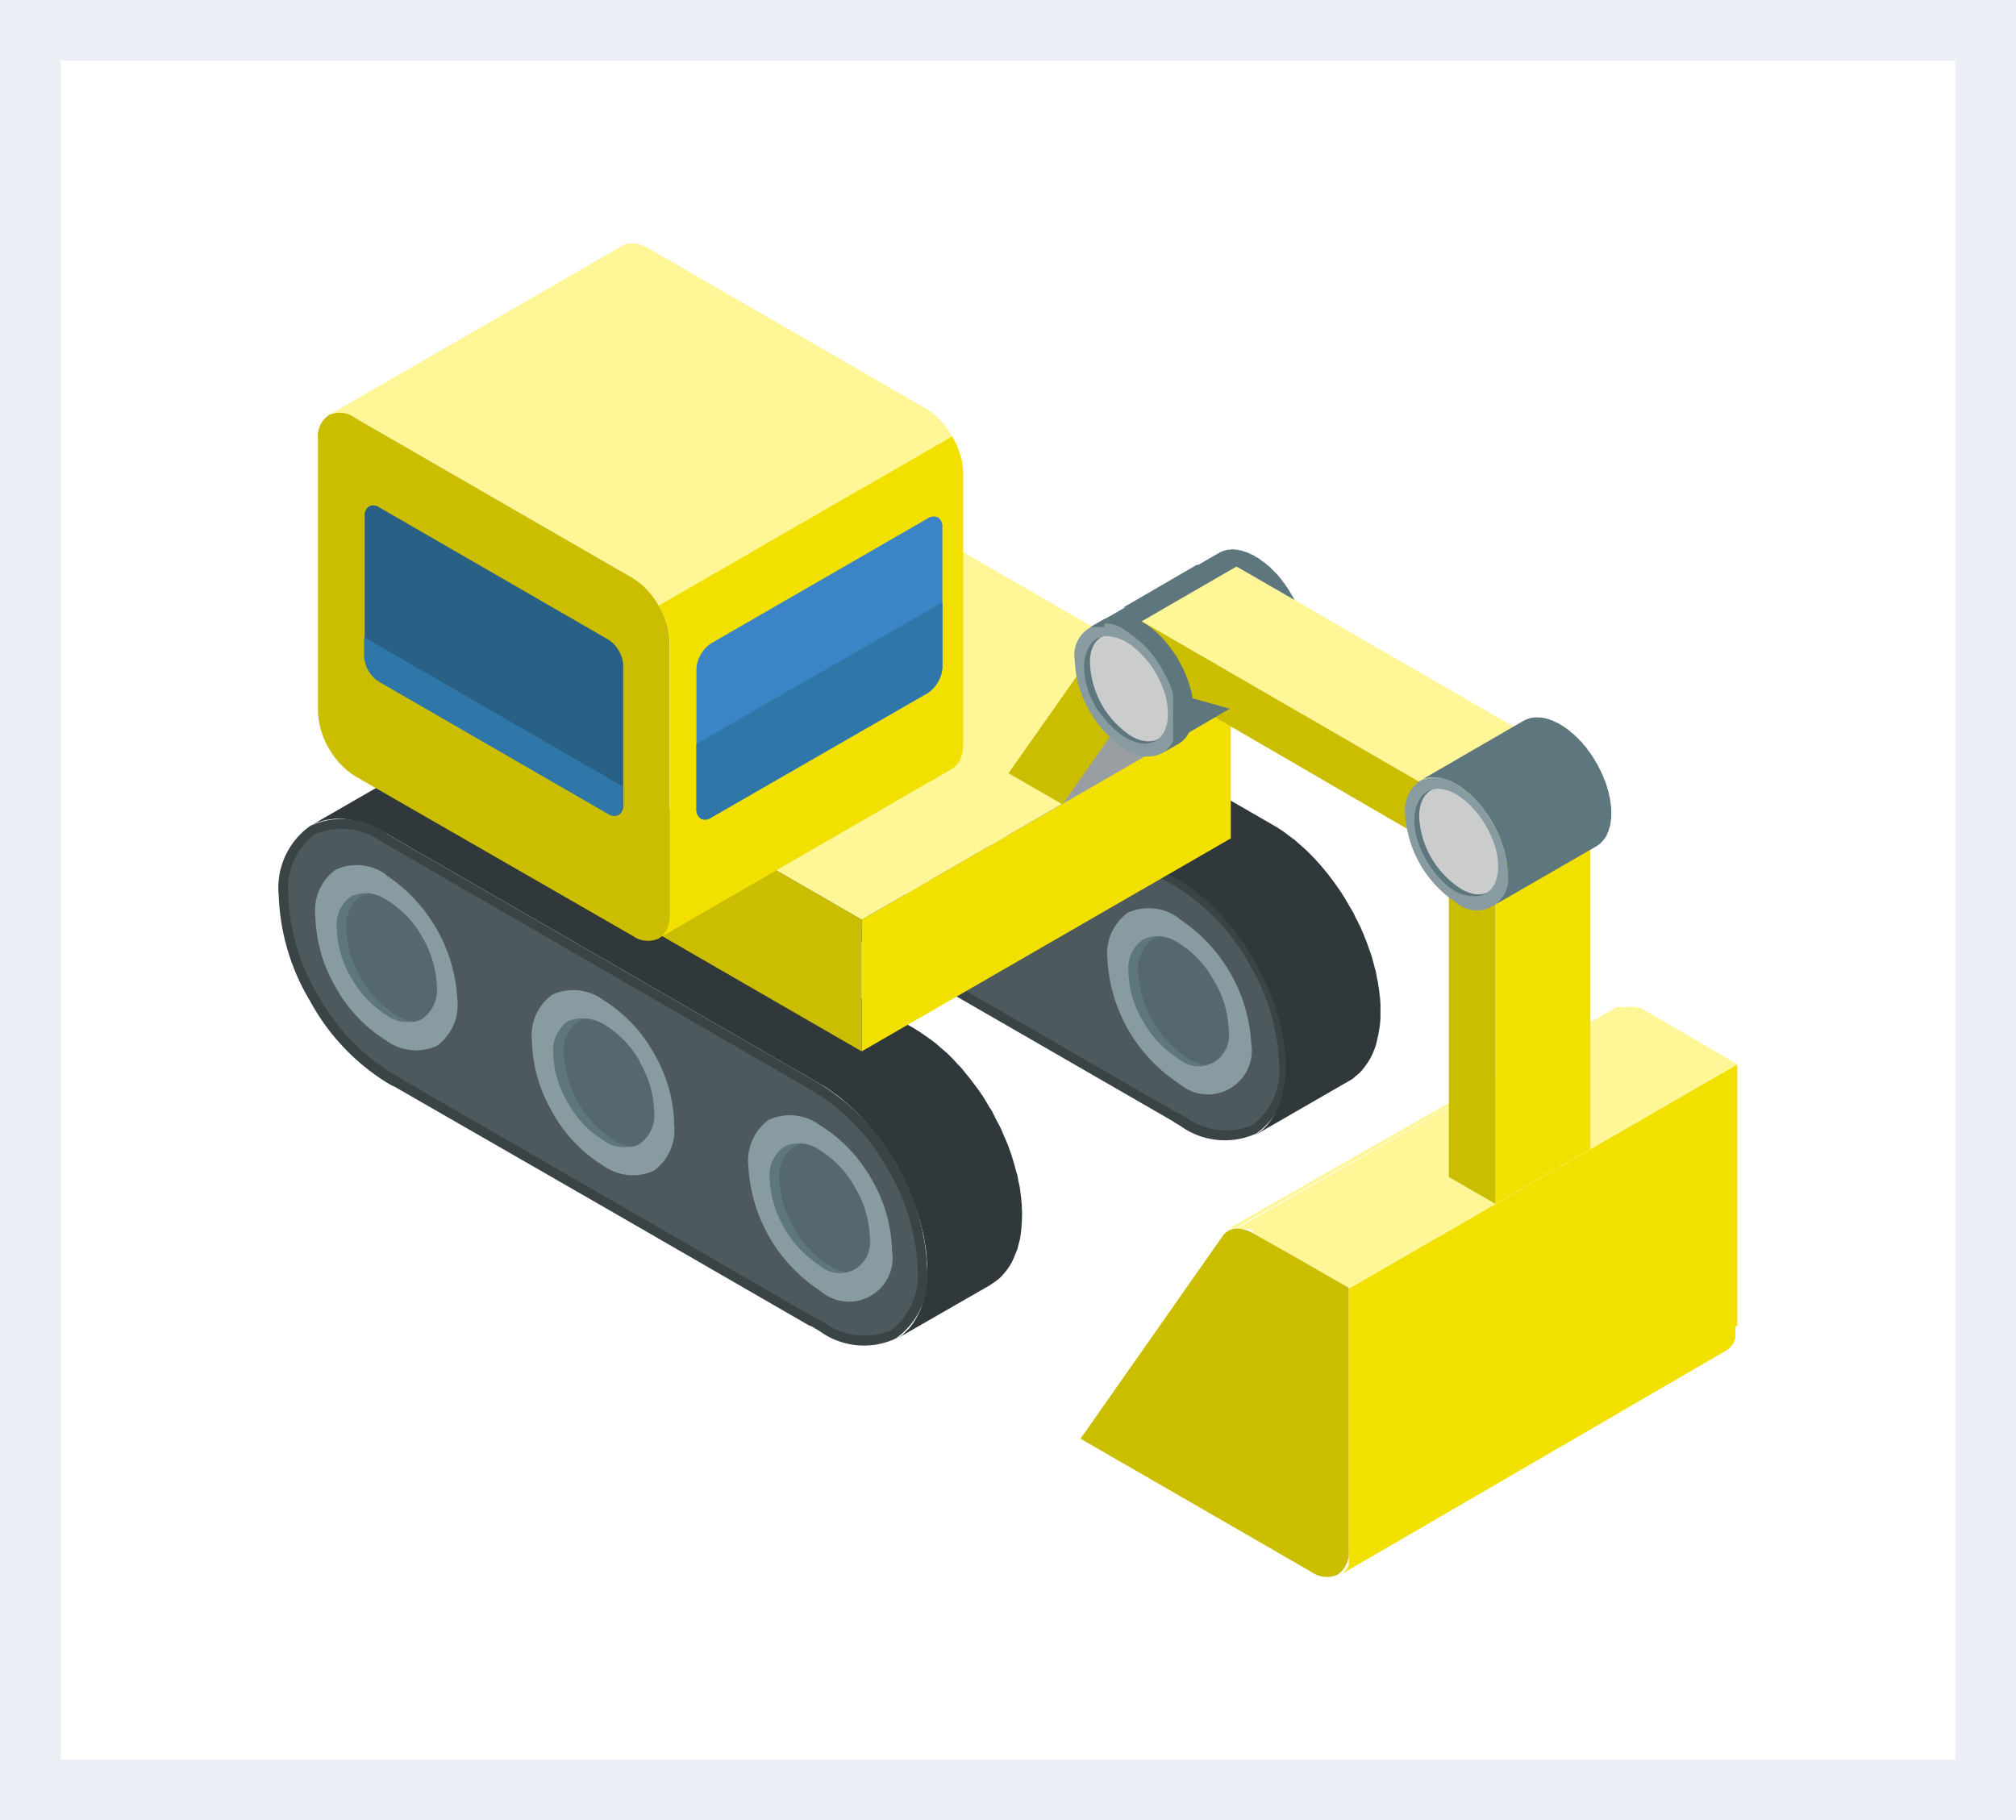 <svg xmlns="http://www.w3.org/2000/svg" viewBox="0 0 99.67 90"><defs><style>.cls-1{fill:#eceef6;}.cls-2{fill:#3a4447;}.cls-10,.cls-11,.cls-12,.cls-14,.cls-15,.cls-16,.cls-17,.cls-18,.cls-2,.cls-3,.cls-4,.cls-5,.cls-6,.cls-7,.cls-8,.cls-9{fill-rule:evenodd;}.cls-3{fill:#4e595d;}.cls-4{fill:#30383b;}.cls-5{fill:#879ba0;}.cls-6{fill:#5e767d;}.cls-7{fill:#cbcccc;}.cls-8{fill:#eaeaea;}.cls-9{fill:#54686d;}.cls-10{fill:#f2e100;}.cls-11{fill:#fff697;}.cls-12{fill:#cbbd00;}.cls-13{fill:#dbdcdc;}.cls-14{fill:#296085;}.cls-15{fill:#999ea2;}.cls-16{fill:#3b84c5;}.cls-17{fill:#2a3d4e;}.cls-18{fill:#2e77a8;}</style></defs><g id="Layer_2" data-name="Layer 2"><g id="テキスト"><path class="cls-1" d="M96.67,3V87H3V3H96.67m3-3H0V90H99.67V0Z"/><path class="cls-2" d="M47.68,49.49,57.93,55.4l0,0,.2.13.22.13a3.75,3.75,0,0,0,3.76.38h0a3.72,3.72,0,0,0,1.55-3.44,10.75,10.75,0,0,0-1.56-5.23l0,0a10.93,10.93,0,0,0-3.73-3.92L47.68,37.23,37,31.05a3.72,3.72,0,0,0-3.76-.37,3.72,3.72,0,0,0-1.55,3.44,10.84,10.84,0,0,0,1.55,5.23h0a10.75,10.75,0,0,0,3.76,4l.22.13.21.1,0,0h0Z"/><path class="cls-3" d="M37.68,43.17,58.16,55l.08,0a1.22,1.22,0,0,0,.19.12,1.06,1.06,0,0,0,.2.12,3.37,3.37,0,0,0,3.29.38,3.38,3.38,0,0,0,1.32-3,10.44,10.44,0,0,0-1.5-5v0a10.46,10.46,0,0,0-3.57-3.76L36.74,31.45a3.41,3.41,0,0,0-3.29-.37,3.38,3.38,0,0,0-1.32,3,10.33,10.33,0,0,0,1.49,5,10.53,10.53,0,0,0,3.58,3.8c.08,0,.14.08.21.11l.22.11Z"/><polygon class="cls-4" points="62 56.15 66.7 53.44 66.7 53.44 66.88 53.33 67.03 53.2 67.2 53.06 67.35 52.9 67.48 52.73 67.61 52.55 67.73 52.36 67.84 52.14 67.93 51.93 68.02 51.69 68.08 51.44 68.14 51.17 68.19 50.9 68.23 50.61 68.25 50.31 68.25 50 68.25 49.84 68.25 49.67 68.24 49.51 68.23 49.35 68.21 49.19 68.19 49.03 68.17 48.86 68.14 48.7 68.12 48.53 68.08 48.37 68.05 48.2 68.02 48.03 67.97 47.87 67.93 47.7 67.88 47.53 67.84 47.37 67.79 47.2 67.73 47.03 67.67 46.87 67.61 46.7 67.55 46.53 67.48 46.37 67.42 46.2 67.35 46.05 67.28 45.88 67.2 45.72 67.12 45.55 67.03 45.39 66.96 45.23 66.88 45.07 66.78 44.91 66.69 44.76 66.67 44.72 66.49 44.41 66.3 44.11 66.1 43.82 65.89 43.53 65.68 43.25 65.45 42.97 65.23 42.71 64.99 42.45 64.75 42.2 64.51 41.97 64.25 41.74 64 41.52 63.74 41.33 63.48 41.13 63.21 40.95 62.94 40.79 52.22 34.61 41.51 28.42 41.24 28.27 40.97 28.14 40.7 28.02 40.44 27.92 40.18 27.84 39.93 27.78 39.68 27.73 39.44 27.71 39.2 27.7 38.98 27.7 38.75 27.72 38.54 27.75 38.33 27.8 38.13 27.87 37.94 27.95 37.75 28.05 33.06 30.76 33.24 30.66 33.44 30.58 33.64 30.51 33.85 30.45 34.06 30.43 34.29 30.41 34.51 30.4 34.75 30.42 34.99 30.45 35.24 30.49 35.48 30.55 35.75 30.63 36.01 30.73 36.28 30.85 36.54 30.98 36.82 31.13 47.53 37.31 58.24 43.5 58.52 43.67 58.78 43.84 59.05 44.03 59.31 44.23 59.57 44.45 59.82 44.68 60.06 44.91 60.3 45.16 60.53 45.42 60.76 45.68 60.98 45.95 61.2 46.24 61.41 46.53 61.61 46.82 61.8 47.12 61.98 47.43 62 47.47 62.09 47.62 62.18 47.79 62.26 47.94 62.35 48.1 62.43 48.26 62.51 48.42 62.58 48.59 62.66 48.75 62.73 48.91 62.79 49.08 62.86 49.24 62.92 49.41 62.98 49.58 63.04 49.74 63.1 49.91 63.14 50.08 63.19 50.24 63.24 50.41 63.28 50.58 63.31 50.74 63.35 50.91 63.4 51.08 63.42 51.24 63.45 51.41 63.48 51.57 63.5 51.74 63.52 51.9 63.53 52.06 63.55 52.22 63.56 52.38 63.56 52.55 63.56 52.7 63.56 53.02 63.53 53.32 63.5 53.61 63.45 53.88 63.4 54.15 63.31 54.39 63.24 54.63 63.14 54.85 63.04 55.07 62.92 55.26 62.79 55.44 62.66 55.61 62.51 55.77 62.35 55.91 62.18 56.03 62 56.15 62 56.15"/><path class="cls-5" d="M58.26,45.38a2.49,2.49,0,0,0-2.51-.25h0a2.5,2.5,0,0,0-1,2.3,7.85,7.85,0,0,0,3.55,6.15,2.17,2.17,0,0,0,3.56-2,7.89,7.89,0,0,0-3.56-6.15Z"/><path class="cls-6" d="M58.26,46.62a1.72,1.72,0,0,0-1.75-.17h0a1.73,1.73,0,0,0-.72,1.6,5,5,0,0,0,.72,2.44,5.12,5.12,0,0,0,1.75,1.85,1.51,1.51,0,0,0,2.48-1.43A5,5,0,0,0,60,48.47,5,5,0,0,0,58.26,46.62Z"/><path class="cls-7" d="M47.55,39.19A2.53,2.53,0,0,0,45,38.94h0a2.52,2.52,0,0,0-1,2.31,7.78,7.78,0,0,0,3.55,6.14,2.16,2.16,0,0,0,3.55-2,7.21,7.21,0,0,0-1-3.5A7.29,7.29,0,0,0,47.55,39.19Z"/><path class="cls-8" d="M47.55,40.44a1.73,1.73,0,0,0-1.75-.18l0,0a1.73,1.73,0,0,0-.71,1.58,5.1,5.1,0,0,0,.73,2.44,5,5,0,0,0,1.75,1.85A1.51,1.51,0,0,0,50,44.72a5.2,5.2,0,0,0-.73-2.44l0,0A5.08,5.08,0,0,0,47.55,40.44Z"/><path class="cls-7" d="M36.84,33a2.48,2.48,0,0,0-2.52-.25h0a2.49,2.49,0,0,0-1,2.3,7.78,7.78,0,0,0,3.55,6.15,2.49,2.49,0,0,0,2.51.25,2.5,2.5,0,0,0,1-2.3,7.32,7.32,0,0,0-1-3.5A7.14,7.14,0,0,0,36.84,33Z"/><path class="cls-8" d="M36.84,34.25a1.77,1.77,0,0,0-1.75-.17h0a1.77,1.77,0,0,0-.7,1.59,5.09,5.09,0,0,0,.73,2.44A5,5,0,0,0,36.84,40a1.5,1.5,0,0,0,2.47-1.42,5.06,5.06,0,0,0-.73-2.44l0,0A5,5,0,0,0,36.84,34.25Z"/><path class="cls-9" d="M57.41,46.3a1.34,1.34,0,0,0-.41.15h0a1.73,1.73,0,0,0-.73,1.6,5.5,5.5,0,0,0,2.48,4.29,2.53,2.53,0,0,0,.86.32,1.38,1.38,0,0,0,.4-.15,1.73,1.73,0,0,0,.73-1.6A5,5,0,0,0,60,48.47a5,5,0,0,0-1.75-1.85A2.56,2.56,0,0,0,57.41,46.3Z"/><path class="cls-9" d="M46.7,40.11a1.5,1.5,0,0,0-.42.15l0,0a1.73,1.73,0,0,0-.7,1.58A5.46,5.46,0,0,0,48,46.15a2.34,2.34,0,0,0,.86.32,1,1,0,0,0,.41-.14A1.77,1.77,0,0,0,50,44.72a5.2,5.2,0,0,0-.73-2.44l0,0a5.08,5.08,0,0,0-1.73-1.8A2.6,2.6,0,0,0,46.7,40.11Z"/><path class="cls-9" d="M36,33.93a1.4,1.4,0,0,0-.42.15h0a1.77,1.77,0,0,0-.7,1.59,5.18,5.18,0,0,0,.72,2.44A5.09,5.09,0,0,0,37.32,40a2.65,2.65,0,0,0,.86.33,1.44,1.44,0,0,0,.41-.15,1.73,1.73,0,0,0,.72-1.6,5,5,0,0,0-.72-2.44l0,0a5,5,0,0,0-1.72-1.81A2.81,2.81,0,0,0,36,33.93Z"/><polygon class="cls-4" points="44.28 66.22 48.98 63.52 48.98 63.51 49.15 63.4 49.31 63.28 49.48 63.14 49.62 62.98 49.76 62.81 49.89 62.63 50.01 62.43 50.11 62.22 50.2 62 50.3 61.76 50.36 61.51 50.43 61.25 50.47 60.98 50.5 60.68 50.52 60.39 50.53 60.07 50.53 59.91 50.52 59.76 50.52 59.59 50.5 59.43 50.49 59.27 50.47 59.1 50.45 58.94 50.43 58.78 50.4 58.61 50.36 58.44 50.33 58.28 50.3 58.11 50.25 57.95 50.2 57.78 50.16 57.61 50.11 57.45 50.06 57.28 50.01 57.11 49.95 56.95 49.89 56.77 49.83 56.61 49.76 56.44 49.69 56.28 49.62 56.12 49.55 55.95 49.48 55.79 49.4 55.63 49.31 55.47 49.23 55.31 49.15 55.15 49.07 54.99 48.98 54.83 48.95 54.8 48.77 54.49 48.58 54.18 48.38 53.89 48.17 53.61 47.95 53.32 47.73 53.05 47.51 52.78 47.27 52.53 47.04 52.28 46.79 52.04 46.53 51.82 46.28 51.6 46.02 51.4 45.75 51.21 45.49 51.03 45.22 50.86 34.5 44.68 23.8 38.5 23.51 38.35 23.25 38.22 22.98 38.1 22.72 38 22.46 37.92 22.21 37.86 21.96 37.81 21.72 37.78 21.48 37.77 21.25 37.77 21.03 37.8 20.82 37.83 20.61 37.88 20.41 37.94 20.21 38.03 20.03 38.13 15.34 40.83 15.52 40.73 15.71 40.65 15.92 40.59 16.12 40.54 16.35 40.51 16.56 40.48 16.8 40.48 17.03 40.49 17.27 40.52 17.51 40.57 17.77 40.63 18.02 40.71 18.29 40.81 18.55 40.92 18.82 41.06 19.1 41.21 29.81 47.39 40.52 53.58 40.8 53.74 41.06 53.92 41.33 54.11 41.59 54.31 41.84 54.53 42.09 54.75 42.34 54.99 42.58 55.24 42.81 55.49 43.04 55.76 43.26 56.03 43.48 56.32 43.68 56.61 43.89 56.9 44.08 57.2 44.26 57.5 44.28 57.55 44.38 57.7 44.46 57.86 44.54 58.02 44.63 58.18 44.71 58.34 44.78 58.51 44.86 58.66 44.93 58.83 45 58.99 45.07 59.16 45.13 59.32 45.2 59.49 45.26 59.66 45.31 59.82 45.37 59.98 45.42 60.15 45.47 60.32 45.52 60.49 45.56 60.66 45.6 60.82 45.64 60.98 45.68 61.15 45.7 61.32 45.73 61.48 45.76 61.65 45.78 61.81 45.8 61.98 45.81 62.14 45.82 62.3 45.84 62.46 45.84 62.62 45.84 62.78 45.84 63.09 45.81 63.4 45.78 63.68 45.73 63.96 45.68 64.22 45.6 64.47 45.52 64.71 45.42 64.93 45.31 65.14 45.2 65.33 45.07 65.52 44.93 65.69 44.78 65.84 44.63 65.99 44.46 66.11 44.28 66.22 44.28 66.22"/><path class="cls-2" d="M29.81,59.65l10.24,5.91a.1.1,0,0,1,.05,0l.2.12.22.13a3.72,3.72,0,0,0,3.76.37h0a3.73,3.73,0,0,0,1.56-3.44,10.86,10.86,0,0,0-1.56-5.23l0,0a10.79,10.79,0,0,0-3.74-3.92L29.81,47.39,19.1,41.21a3.75,3.75,0,0,0-3.76-.38,3.75,3.75,0,0,0-1.56,3.44,10.86,10.86,0,0,0,1.56,5.24h0a10.83,10.83,0,0,0,3.76,4l.22.13.21.1,0,0h0Z"/><path class="cls-3" d="M19.8,53.32,40.29,65.15l.08,0a1.88,1.88,0,0,0,.18.12l.21.13a3.39,3.39,0,0,0,3.29.37,3.41,3.41,0,0,0,1.32-3,10.44,10.44,0,0,0-1.5-5v0A10.46,10.46,0,0,0,40.29,54L18.86,41.61a3.41,3.41,0,0,0-3.29-.37,3.4,3.4,0,0,0-1.32,3,10.41,10.41,0,0,0,1.49,5,10.56,10.56,0,0,0,3.59,3.8l.21.12.21.1Z"/><path class="cls-5" d="M40.52,55.62A2.49,2.49,0,0,0,38,55.37h0a2.49,2.49,0,0,0-1,2.3,7.85,7.85,0,0,0,3.55,6.15,2.16,2.16,0,0,0,3.55-2,7.27,7.27,0,0,0-1-3.5A7.4,7.4,0,0,0,40.52,55.62Z"/><path class="cls-5" d="M29.81,49.43a2.49,2.49,0,0,0-2.51-.25h0a2.47,2.47,0,0,0-1,2.29,7.25,7.25,0,0,0,1,3.5,7.14,7.14,0,0,0,2.51,2.65,2.51,2.51,0,0,0,2.52.26,2.5,2.5,0,0,0,1-2.3,7.16,7.16,0,0,0-1-3.5A7.25,7.25,0,0,0,29.81,49.43Z"/><path class="cls-5" d="M19.1,43.25A2.49,2.49,0,0,0,16.59,43h0a2.5,2.5,0,0,0-1,2.3,7.32,7.32,0,0,0,1,3.5,7.21,7.21,0,0,0,2.51,2.65,2.49,2.49,0,0,0,2.51.25,2.5,2.5,0,0,0,1-2.3,7.85,7.85,0,0,0-3.55-6.15Z"/><path class="cls-6" d="M40.52,56.86a1.7,1.7,0,0,0-1.74-.17h0a1.73,1.73,0,0,0-.73,1.6,5.49,5.49,0,0,0,2.47,4.28A1.51,1.51,0,0,0,43,61.15a5.06,5.06,0,0,0-.73-2.44A5,5,0,0,0,40.52,56.86Z"/><path class="cls-6" d="M29.81,50.68a1.77,1.77,0,0,0-1.75-.18h0a1.79,1.79,0,0,0-.71,1.6,5,5,0,0,0,.73,2.43,5,5,0,0,0,1.75,1.85,1.71,1.71,0,0,0,1.76.17,1.73,1.73,0,0,0,.71-1.6,5.07,5.07,0,0,0-.71-2.43l0-.05A5.08,5.08,0,0,0,29.81,50.68Z"/><path class="cls-6" d="M19.1,44.49a1.74,1.74,0,0,0-1.75-.17h0a1.73,1.73,0,0,0-.7,1.59,5,5,0,0,0,.72,2.44,5.2,5.2,0,0,0,1.75,1.85,1.74,1.74,0,0,0,1.75.17,1.74,1.74,0,0,0,.72-1.6,5.15,5.15,0,0,0-.72-2.44l0,0A5,5,0,0,0,19.1,44.49Z"/><polygon class="cls-10" points="42.6 51.98 60.85 41.45 60.85 34.94 42.6 45.47 42.6 51.98"/><polygon class="cls-11" points="42.6 45.47 60.85 34.94 39.9 22.84 21.65 33.37 42.6 45.47"/><polygon class="cls-12" points="21.65 39.88 42.6 51.98 42.6 45.47 21.65 33.37 21.65 39.88"/><polygon class="cls-11" points="32.06 12.28 31.87 12.18 31.69 12.11 31.52 12.06 31.34 12.03 31.18 12.03 31.03 12.05 30.89 12.09 30.77 12.15 16.26 20.52 16.39 20.46 16.52 20.42 16.68 20.4 16.84 20.41 17.01 20.43 17.19 20.48 17.36 20.56 17.55 20.66 31.28 28.57 31.46 28.69 31.65 28.83 31.82 28.98 31.99 29.16 32.15 29.34 32.3 29.53 32.45 29.73 32.57 29.94 47.08 21.57 46.95 21.36 46.81 21.16 46.65 20.96 46.49 20.78 46.32 20.61 46.15 20.46 45.97 20.32 45.78 20.2 32.06 12.28"/><polygon class="cls-10" points="32.58 46.38 47.09 38 47.2 37.92 47.3 37.82 47.4 37.7 47.47 37.56 47.53 37.4 47.58 37.23 47.61 37.03 47.62 36.82 47.62 35.6 47.62 23.38 47.62 23.27 47.61 23.16 47.59 23.04 47.58 22.93 47.56 22.81 47.53 22.7 47.51 22.59 47.47 22.47 47.43 22.36 47.39 22.24 47.35 22.13 47.3 22.01 47.25 21.9 47.2 21.79 47.13 21.68 47.08 21.57 32.57 29.94 32.63 30.05 32.69 30.16 32.75 30.27 32.8 30.39 32.85 30.5 32.89 30.61 32.93 30.73 32.97 30.85 33 30.96 33.03 31.07 33.05 31.19 33.07 31.3 33.09 31.41 33.1 31.53 33.11 31.64 33.11 31.75 33.11 43.98 33.11 45.19 33.1 45.4 33.07 45.59 33.03 45.77 32.97 45.93 32.89 46.07 32.8 46.19 32.7 46.3 32.58 46.38"/><path class="cls-12" d="M31.28,28.58,17.55,20.66a1.27,1.27,0,0,0-1.29-.14h0a1.27,1.27,0,0,0-.54,1.18V35.15A3.81,3.81,0,0,0,16.26,37a3.88,3.88,0,0,0,1.29,1.37l1.56.9,12.17,7a1.29,1.29,0,0,0,1.29.13h0a1.3,1.3,0,0,0,.53-1.19V31.75a3.71,3.71,0,0,0-.54-1.81A3.76,3.76,0,0,0,31.28,28.58Z"/><path class="cls-10" d="M85.89,65.57V52.62L66.68,63.71V76.87l0,.2,0,.17,0,.16-.08.14-.09.12-.11.11-.12.08L85.36,66.76h0l.11-.08.11-.11.09-.12.07-.14.06-.16,0-.17,0-.19v-.22Z"/><path class="cls-11" d="M66.68,63.71,85.89,52.62,83.13,51l-1.91-1.1-.12-.07-.12,0-.12-.05-.12,0-.11,0-.11,0H80.3L61.1,60.76h.32l.11,0,.12,0,.12,0,.12.05L62,61l1.89,1.1,2.77,1.59Zm-5.59-3-.1,0-.09,0-.09,0-.09.05L79.94,49.79l.09,0,.09,0,.08,0h.1Z"/><rect class="cls-13" x="58.95" y="55.62" width="22.18" transform="translate(-18.43 42.48) rotate(-30.01)"/><rect class="cls-13" x="59.61" y="55.22" width="22.18" transform="translate(-18.14 42.76) rotate(-30.01)"/><rect class="cls-13" x="59.61" y="55.21" width="22.18" transform="translate(-18.14 42.76) rotate(-30.01)"/><path class="cls-12" d="M53.42,71.13l11.42,6.59a1.31,1.31,0,0,0,1.3.13h0a1.31,1.31,0,0,0,.54-1.18v-13l-2.77-1.59L62,61a1.71,1.71,0,0,0-.92-.26h0a.9.9,0,0,0-.66.41h0Z"/><path class="cls-14" d="M30.07,31.62,18.76,25.09a.5.5,0,0,0-.52-.05.53.53,0,0,0-.21.48v6.91a1.52,1.52,0,0,0,.21.72h0a1.46,1.46,0,0,0,.52.55l11.31,6.53a.53.53,0,0,0,.52.06.52.52,0,0,0,.22-.48V32.9a1.44,1.44,0,0,0-.22-.73v0A1.5,1.5,0,0,0,30.07,31.62Z"/><polygon class="cls-15" points="52.48 39.77 57.17 37.06 61.05 31.55 61.05 31.54 61.62 31.2 61.62 31.2 61.06 31.53 61.1 31.47 61.16 31.41 61.23 31.35 61.3 31.31 56.6 34.01 56.53 34.06 56.46 34.12 56.4 34.19 56.35 34.26 52.48 39.77"/><polygon class="cls-10" points="73.93 59.52 78.63 56.81 78.63 40.23 78.63 40.12 78.62 40.01 78.61 39.9 78.6 39.78 78.57 39.67 78.55 39.56 78.52 39.44 78.49 39.33 78.45 39.21 78.41 39.1 78.36 38.98 78.32 38.87 78.27 38.76 78.21 38.64 78.15 38.53 78.09 38.43 73.4 41.13 73.46 41.25 73.52 41.36 73.57 41.47 73.63 41.58 73.67 41.7 73.72 41.81 73.76 41.92 73.79 42.03 73.82 42.15 73.86 42.26 73.88 42.38 73.9 42.49 73.92 42.61 73.93 42.72 73.93 42.84 73.93 42.94 73.93 59.52"/><polygon class="cls-11" points="73.4 41.13 78.09 38.43 77.97 38.22 77.83 38.01 77.67 37.81 77.51 37.63 77.35 37.47 77.17 37.31 76.99 37.17 76.8 37.06 61.24 28.07 61.1 28 60.98 27.95 60.86 27.9 60.75 27.86 60.63 27.83 60.52 27.81 60.41 27.81 60.31 27.81 60.31 27.81 60.22 27.82 60.12 27.85 60.03 27.89 59.94 27.93 55.24 30.64 55.33 30.6 55.43 30.56 55.52 30.54 55.61 30.52 55.62 30.52 55.72 30.52 55.82 30.52 55.93 30.55 56.05 30.56 56.17 30.61 56.29 30.65 56.41 30.71 56.53 30.78 72.1 39.77 72.29 39.88 72.47 40.02 72.65 40.18 72.82 40.35 72.97 40.52 73.13 40.72 73.27 40.92 73.4 41.13"/><path class="cls-12" d="M55,30.92l-5.14,7.31,2.67,1.54,3.87-5.51a.76.76,0,0,1,.58-.34h0a1.27,1.27,0,0,1,.8.21L70,41.23a3.2,3.2,0,0,1,1.13,1.2h0A3.27,3.27,0,0,1,71.63,44V58.19l2.3,1.33V42.94a3.8,3.8,0,0,0-.53-1.81,3.7,3.7,0,0,0-1.3-1.36l-15.56-9a1.63,1.63,0,0,0-.93-.26h0A.92.92,0,0,0,55,30.92Z"/><path class="cls-16" d="M35.17,31.8l10.68-6.16a.53.53,0,0,1,.52-.06.54.54,0,0,1,.22.48V33a1.54,1.54,0,0,1-.22.73h0a1.62,1.62,0,0,1-.52.55L35.17,40.41a.51.51,0,0,1-.52.06.53.53,0,0,1-.22-.48V33.08a1.58,1.58,0,0,1,.22-.73v0A1.59,1.59,0,0,1,35.17,31.8Z"/><path class="cls-6" d="M73.46,44.37l.7-.53c-1.83,1-5-3.78-3-5.07h0l0,0-.92.42C68.53,40.28,71.37,45.54,73.46,44.37Z"/><path class="cls-7" d="M72.22,39.21a4.52,4.52,0,0,1,2,3.55c0,1.3-.91,1.83-2,1.18a4.53,4.53,0,0,1-2.06-3.55C70.16,39.08,71.08,38.55,72.22,39.21Z"/><polygon class="cls-6" points="77.13 35.81 77.06 35.77 77 35.74 76.93 35.71 76.86 35.68 76.81 35.65 76.74 35.62 76.68 35.6 76.62 35.58 76.55 35.55 76.5 35.54 76.44 35.52 76.37 35.51 76.32 35.5 76.25 35.48 76.19 35.48 76.14 35.48 76.08 35.47 76.03 35.47 75.97 35.47 75.92 35.47 75.87 35.47 75.81 35.48 75.76 35.48 75.71 35.49 75.66 35.5 75.61 35.52 75.56 35.53 75.51 35.55 75.46 35.57 75.42 35.59 75.37 35.61 70.24 38.58 70.29 38.55 70.34 38.53 70.38 38.51 70.43 38.49 70.48 38.48 70.53 38.47 70.58 38.46 70.63 38.45 70.68 38.44 70.73 38.43 70.78 38.43 70.84 38.43 70.89 38.43 70.95 38.43 71.01 38.44 71.06 38.44 71.12 38.45 71.18 38.46 71.24 38.47 71.3 38.48 71.36 38.5 71.42 38.52 71.48 38.54 71.54 38.56 71.6 38.58 71.67 38.61 71.73 38.64 71.81 38.67 71.86 38.7 71.93 38.74 71.99 38.77 72.06 38.81 72.12 38.85 72.19 38.89 72.25 38.94 72.32 38.98 72.38 39.03 72.44 39.08 72.5 39.13 72.56 39.19 72.63 39.23 72.68 39.28 72.75 39.34 72.81 39.4 72.87 39.46 72.92 39.51 72.97 39.57 73.03 39.63 73.09 39.7 73.15 39.77 73.2 39.83 73.26 39.89 73.31 39.95 73.36 40.03 73.41 40.09 73.46 40.17 73.51 40.23 73.56 40.3 73.61 40.37 73.65 40.45 73.7 40.52 73.74 40.59 73.78 40.67 73.83 40.74 73.87 40.81 73.91 40.89 73.95 40.97 73.99 41.05 74.03 41.12 74.06 41.2 74.1 41.28 74.13 41.36 74.16 41.44 74.19 41.51 74.22 41.59 74.25 41.68 74.27 41.75 74.31 41.83 74.32 41.91 74.35 41.99 74.38 42.07 74.39 42.15 74.41 42.23 74.43 42.31 74.44 42.39 74.47 42.47 74.48 42.55 74.49 42.63 74.5 42.7 74.51 42.78 74.52 42.86 74.52 42.94 74.53 43.02 74.53 43.09 74.53 43.17 74.53 43.24 74.53 43.32 74.52 43.39 74.52 43.46 74.51 43.53 74.5 43.59 74.49 43.66 74.48 43.73 74.47 43.79 74.44 43.85 74.43 43.91 74.41 43.98 74.39 44.03 74.38 44.08 74.35 44.14 74.32 44.19 74.31 44.24 74.27 44.29 74.25 44.33 74.22 44.39 74.19 44.43 74.16 44.47 74.13 44.51 74.1 44.55 74.06 44.59 74.03 44.63 73.99 44.66 73.95 44.7 73.91 44.73 73.87 44.76 73.83 44.78 78.96 41.82 79 41.79 79.04 41.76 79.08 41.73 79.12 41.7 79.16 41.66 79.19 41.62 79.23 41.59 79.26 41.55 79.29 41.51 79.32 41.47 79.36 41.42 79.39 41.38 79.41 41.33 79.44 41.28 79.46 41.23 79.48 41.17 79.51 41.12 79.53 41.06 79.55 41.01 79.56 40.95 79.58 40.88 79.6 40.83 79.61 40.77 79.62 40.7 79.63 40.63 79.64 40.56 79.65 40.49 79.66 40.42 79.66 40.35 79.66 40.28 79.66 40.2 79.66 40.13 79.66 40.05 79.66 39.98 79.65 39.9 79.64 39.82 79.63 39.74 79.62 39.66 79.61 39.58 79.6 39.5 79.58 39.42 79.56 39.34 79.55 39.27 79.53 39.19 79.51 39.11 79.48 39.03 79.46 38.94 79.44 38.87 79.41 38.79 79.39 38.71 79.36 38.63 79.32 38.55 79.29 38.47 79.26 38.39 79.23 38.31 79.19 38.24 79.16 38.16 79.12 38.09 79.08 38.01 79.04 37.93 79 37.85 78.96 37.77 78.92 37.71 78.87 37.63 78.83 37.55 78.78 37.48 78.74 37.4 78.69 37.34 78.64 37.27 78.6 37.2 78.54 37.13 78.49 37.06 78.44 36.99 78.39 36.92 78.33 36.86 78.28 36.8 78.23 36.73 78.17 36.67 78.11 36.61 78.06 36.55 78 36.49 77.94 36.43 77.88 36.38 77.82 36.32 77.76 36.27 77.69 36.22 77.64 36.17 77.57 36.11 77.51 36.07 77.45 36.02 77.39 35.98 77.32 35.93 77.26 35.89 77.19 35.85 77.13 35.81"/><polygon class="cls-17" points="70.53 39.16 71.23 38.75 71.24 38.75 71.27 38.74 70.56 39.14 70.54 39.15 70.53 39.16"/><path class="cls-5" d="M73.78,40.67A5.21,5.21,0,0,0,72,38.77a1.82,1.82,0,0,0-1.79-.17,1.77,1.77,0,0,0-.74,1.64A5.63,5.63,0,0,0,72,44.63a1.55,1.55,0,0,0,2.54-1.46,5.17,5.17,0,0,0-.75-2.5Zm-3.25-1.51A1.07,1.07,0,0,1,71.2,39a2,2,0,0,1,.79.27,3.7,3.7,0,0,1,.79.64,4.76,4.76,0,0,1,.68.92,5.19,5.19,0,0,1,.45,1,3.66,3.66,0,0,1,.16,1,2.08,2.08,0,0,1-.16.83,1.21,1.21,0,0,1-.45.52,1.16,1.16,0,0,1-.68.12A2,2,0,0,1,72,44.1a3.64,3.64,0,0,1-.79-.64,4.76,4.76,0,0,1-.67-.91,5.07,5.07,0,0,1-.46-1,3.58,3.58,0,0,1-.15-1,2,2,0,0,1,.15-.82A1.18,1.18,0,0,1,70.53,39.16Z"/><polygon class="cls-6" points="56.47 30.75 56.41 30.71 56.34 30.68 56.28 30.64 56.22 30.61 56.15 30.58 56.08 30.56 56.02 30.54 55.97 30.51 55.91 30.49 55.84 30.47 55.78 30.45 55.72 30.45 55.66 30.43 55.6 30.42 55.55 30.41 55.49 30.41 55.44 30.4 55.38 30.4 55.32 30.4 55.27 30.4 55.21 30.41 55.16 30.41 55.1 30.42 55.05 30.43 55.01 30.44 54.95 30.45 54.91 30.47 54.86 30.48 54.82 30.5 54.77 30.52 54.73 30.55 53.86 31.05 53.9 31.02 53.95 31 54 30.98 54.04 30.97 54.09 30.95 54.14 30.94 54.19 30.93 54.24 30.92 54.29 30.91 54.35 30.91 54.4 30.9 54.45 30.9 54.51 30.9 54.57 30.9 54.62 30.91 54.68 30.91 54.74 30.92 54.8 30.93 54.85 30.94 54.91 30.95 54.98 30.97 55.03 30.99 55.1 31.01 55.16 31.03 55.23 31.06 55.28 31.08 55.35 31.11 55.41 31.14 55.48 31.18 55.55 31.21 55.61 31.25 55.67 31.28 55.74 31.33 55.81 31.36 55.86 31.41 55.93 31.45 55.99 31.5 56.06 31.55 56.12 31.6 56.18 31.66 56.24 31.7 56.31 31.75 56.36 31.81 56.42 31.87 56.48 31.92 56.54 31.99 56.6 32.04 56.66 32.1 56.7 32.16 56.76 32.23 56.82 32.3 56.87 32.36 56.92 32.43 56.97 32.5 57.03 32.56 57.08 32.64 57.13 32.7 57.17 32.78 57.22 32.84 57.27 32.92 57.31 32.99 57.35 33.06 57.4 33.14 57.44 33.21 57.49 33.29 57.52 33.36 57.57 33.44 57.6 33.52 57.64 33.6 57.68 33.67 57.71 33.75 57.74 33.83 57.77 33.91 57.81 33.99 57.84 34.06 57.87 34.14 57.9 34.22 57.92 34.31 57.95 34.38 57.97 34.46 57.99 34.54 58.01 34.62 58.03 34.7 58.05 34.78 58.06 34.86 58.08 34.94 58.09 35.02 58.1 35.09 58.11 35.17 58.13 35.25 58.14 35.33 58.14 35.41 58.14 35.48 58.15 35.56 58.15 35.63 58.15 35.71 58.14 35.79 58.14 35.86 58.14 35.93 58.13 36 58.11 36.06 58.1 36.13 58.09 36.2 58.08 36.26 58.06 36.32 58.05 36.38 58.03 36.45 58.01 36.5 57.99 36.55 57.97 36.6 57.95 36.66 57.92 36.71 57.9 36.76 57.87 36.81 57.84 36.86 57.81 36.9 57.77 36.94 57.74 36.98 57.71 37.02 57.68 37.06 57.64 37.1 57.6 37.13 57.57 37.16 57.52 37.2 57.49 37.23 57.44 37.25 58.31 36.75 58.35 36.72 58.39 36.69 58.43 36.66 58.47 36.63 58.51 36.59 58.54 36.56 58.58 36.52 58.61 36.48 58.64 36.45 58.67 36.4 58.7 36.36 58.73 36.31 58.76 36.26 58.78 36.21 58.81 36.16 58.83 36.11 58.85 36.06 58.88 36 58.9 35.94 58.91 35.88 58.93 35.82 58.94 35.76 58.96 35.7 58.97 35.63 58.98 35.56 58.99 35.5 58.99 35.43 59.01 35.36 59.01 35.28 59.01 35.21 59.01 35.14 59.01 35.06 59.01 34.99 59.01 34.91 58.99 34.83 58.99 34.75 58.98 34.67 58.97 34.6 58.96 34.52 58.94 34.44 58.93 34.36 58.91 34.28 58.9 34.2 58.88 34.12 58.85 34.04 58.83 33.96 58.81 33.88 58.78 33.8 58.76 33.72 58.73 33.64 58.7 33.56 58.67 33.49 58.64 33.41 58.61 33.33 58.58 33.26 58.54 33.17 58.51 33.1 58.47 33.02 58.43 32.94 58.39 32.86 58.35 32.79 58.31 32.72 58.26 32.64 58.23 32.56 58.18 32.49 58.14 32.41 58.09 32.35 58.04 32.27 57.99 32.2 57.94 32.14 57.89 32.07 57.84 32 57.79 31.93 57.73 31.86 57.68 31.8 57.63 31.73 57.58 31.67 57.51 31.6 57.46 31.54 57.41 31.48 57.35 31.43 57.28 31.36 57.23 31.31 57.17 31.26 57.11 31.2 57.04 31.15 56.98 31.1 56.92 31.05 56.86 31 56.8 30.95 56.74 30.91 56.67 30.87 56.6 30.83 56.54 30.78 56.47 30.75"/><path class="cls-6" d="M57.21,36.79l.63-.53c-2,1-4.89-3.91-2.93-5.07a8.83,8.83,0,0,0-1,.45C52.23,33.46,55.44,37.91,57.21,36.79Z"/><path class="cls-7" d="M55.89,31.64a4.51,4.51,0,0,1,2,3.55c0,1.3-.91,1.84-2,1.18a4.53,4.53,0,0,1-2-3.55C53.84,31.52,54.76,31,55.89,31.64Z"/><polygon class="cls-6" points="62.06 27.52 62 27.47 61.94 27.44 61.87 27.41 61.8 27.38 61.74 27.35 61.68 27.32 61.62 27.3 61.55 27.28 61.49 27.26 61.43 27.24 61.37 27.22 61.31 27.21 61.26 27.2 61.2 27.18 61.14 27.18 61.08 27.18 61.02 27.16 60.97 27.16 60.91 27.16 60.85 27.16 60.81 27.18 60.75 27.18 60.7 27.18 60.65 27.19 60.6 27.21 60.55 27.22 60.5 27.23 60.46 27.25 60.41 27.27 60.36 27.29 60.32 27.31 58.63 28.29 58.67 28.26 58.72 28.25 58.76 28.23 58.81 28.21 58.86 28.19 58.91 28.19 58.96 28.17 59.01 28.16 59.06 28.16 59.12 28.15 59.17 28.15 59.23 28.14 59.28 28.14 59.34 28.15 59.39 28.15 59.45 28.16 59.5 28.16 59.53 28.16 59.94 27.93 60.03 27.89 60.12 27.85 60.22 27.82 60.31 27.81 60.31 27.81 60.41 27.81 60.52 27.81 60.63 27.83 60.75 27.86 60.86 27.9 60.98 27.95 61.1 28 61.24 28.07 64.01 29.67 63.98 29.63 63.95 29.56 63.9 29.48 63.86 29.41 63.81 29.33 63.77 29.26 63.73 29.19 63.68 29.11 63.63 29.04 63.58 28.97 63.53 28.9 63.49 28.83 63.43 28.77 63.38 28.69 63.33 28.63 63.28 28.57 63.23 28.5 63.17 28.43 63.11 28.37 63.06 28.31 62.99 28.26 62.94 28.19 62.88 28.14 62.82 28.08 62.77 28.02 62.7 27.97 62.64 27.92 62.58 27.87 62.52 27.82 62.45 27.77 62.39 27.73 62.33 27.68 62.26 27.63 62.2 27.59 62.13 27.55 62.06 27.52"/><polygon class="cls-17" points="54.2 31.59 54.91 31.19 54.93 31.18 54.95 31.17 54.24 31.57 54.22 31.59 54.2 31.59"/><polygon class="cls-6" points="61.96 27.53 61.94 27.52 61.87 27.48 61.81 27.45 61.74 27.42 61.68 27.39 61.62 27.37 61.55 27.34 61.49 27.32 61.43 27.3 61.37 27.28 61.31 27.26 61.25 27.25 61.19 27.23 61.13 27.22 61.07 27.22 61.02 27.21 60.96 27.21 60.9 27.21 60.85 27.21 60.8 27.21 60.75 27.21 60.69 27.22 60.63 27.22 60.59 27.23 60.54 27.24 60.48 27.26 60.44 27.27 60.39 27.29 60.34 27.3 60.3 27.33 60.26 27.35 53.86 31.05 53.9 31.02 53.95 31 54 30.98 54.04 30.97 54.09 30.95 54.14 30.94 54.19 30.93 54.24 30.92 54.29 30.91 54.35 30.91 54.4 30.9 54.45 30.9 54.51 30.9 54.57 30.9 54.62 30.91 54.68 30.91 54.74 30.92 54.8 30.93 54.85 30.94 54.91 30.95 54.98 30.97 55.03 30.99 55.1 31.01 55.16 31.03 55.23 31.06 55.28 31.08 55.35 31.11 55.41 31.14 55.48 31.18 55.55 31.21 55.56 31.23 61.96 27.53"/><path class="cls-5" d="M57.46,33.1a5.05,5.05,0,0,0-1.79-1.9,1.55,1.55,0,0,0-2.53,1.47,5.18,5.18,0,0,0,.74,2.5,5.27,5.27,0,0,0,1.79,1.89,1.75,1.75,0,0,0,1.79.18,1.78,1.78,0,0,0,.74-1.64,5.15,5.15,0,0,0-.74-2.5ZM54.2,31.59a1.17,1.17,0,0,1,.68-.13,2.32,2.32,0,0,1,.79.27,3.69,3.69,0,0,1,.79.65,4.34,4.34,0,0,1,.68.9,5.54,5.54,0,0,1,.45,1,3.64,3.64,0,0,1,.15,1,2.05,2.05,0,0,1-.15.83,1.13,1.13,0,0,1-.45.51,1,1,0,0,1-.68.13,2,2,0,0,1-.79-.27,3.37,3.37,0,0,1-.79-.64A5.14,5.14,0,0,1,54.2,35a4.7,4.7,0,0,1-.44-1,3.26,3.26,0,0,1-.16-1,1.86,1.86,0,0,1,.16-.83A1.08,1.08,0,0,1,54.2,31.59Z"/><path class="cls-6" d="M59.94,27.93h-.57l-.06,0h-.1l0,0-.05,0,0,0,0,0-3.6,2.09.34.2,4.17-2.41Zm-5.26,2.63L53.9,31,54,31l0,0h0l0,0h.25l.06,0h.29v-.32ZM58,34.26v0l0,.07,0,.08,0,.08,0,.08,0,.08,0,.08v.08l0,.08,0,.08v.23l0,.08v.6l0,.07v.2l0,.06,0,.07v.05l0,.06,0,.05,0,.07,0,0,0,.05,0,0,0,.06,0,0,0,0,0,0,0,0,0,.05,0,0,0,0,0,0,0,0,0,0,0,0,0,0,0,0,2.8-1.63Z"/><path class="cls-18" d="M46.59,29.78l-12.16,7V40a.53.53,0,0,0,.22.48.51.51,0,0,0,.52-.06l10.68-6.16a1.62,1.62,0,0,0,.52-.55h0a1.54,1.54,0,0,0,.22-.73Z"/><path class="cls-18" d="M18,31.5v.93a1.52,1.52,0,0,0,.21.72h0a1.46,1.46,0,0,0,.52.55l11.31,6.53a.53.53,0,0,0,.52.06.52.52,0,0,0,.22-.48v-.93Z"/><path class="cls-9" d="M39.66,56.54a1.28,1.28,0,0,0-.4.15h0a1.73,1.73,0,0,0-.73,1.6A5.47,5.47,0,0,0,41,62.57a2.37,2.37,0,0,0,.86.33,1.44,1.44,0,0,0,.41-.15,1.74,1.74,0,0,0,.72-1.6,5.06,5.06,0,0,0-.73-2.44,5,5,0,0,0-1.75-1.85A2.53,2.53,0,0,0,39.66,56.54Z"/><path class="cls-9" d="M29,50.36a1.48,1.48,0,0,0-.42.14h0a1.79,1.79,0,0,0-.7,1.6,5.46,5.46,0,0,0,2.47,4.28,2.61,2.61,0,0,0,.86.32,1.06,1.06,0,0,0,.42-.15,1.73,1.73,0,0,0,.71-1.6,5.07,5.07,0,0,0-.71-2.43l0-.05a5.08,5.08,0,0,0-1.73-1.8A2.19,2.19,0,0,0,29,50.36Z"/><path class="cls-9" d="M18.24,44.17a1.44,1.44,0,0,0-.41.15h0a1.76,1.76,0,0,0-.71,1.59,5,5,0,0,0,.73,2.44,5.2,5.2,0,0,0,1.75,1.85,2.53,2.53,0,0,0,.86.32,1.19,1.19,0,0,0,.41-.15,1.74,1.74,0,0,0,.72-1.6,5.15,5.15,0,0,0-.72-2.44l0,0a5,5,0,0,0-1.72-1.81A2.53,2.53,0,0,0,18.24,44.17Z"/></g></g></svg>